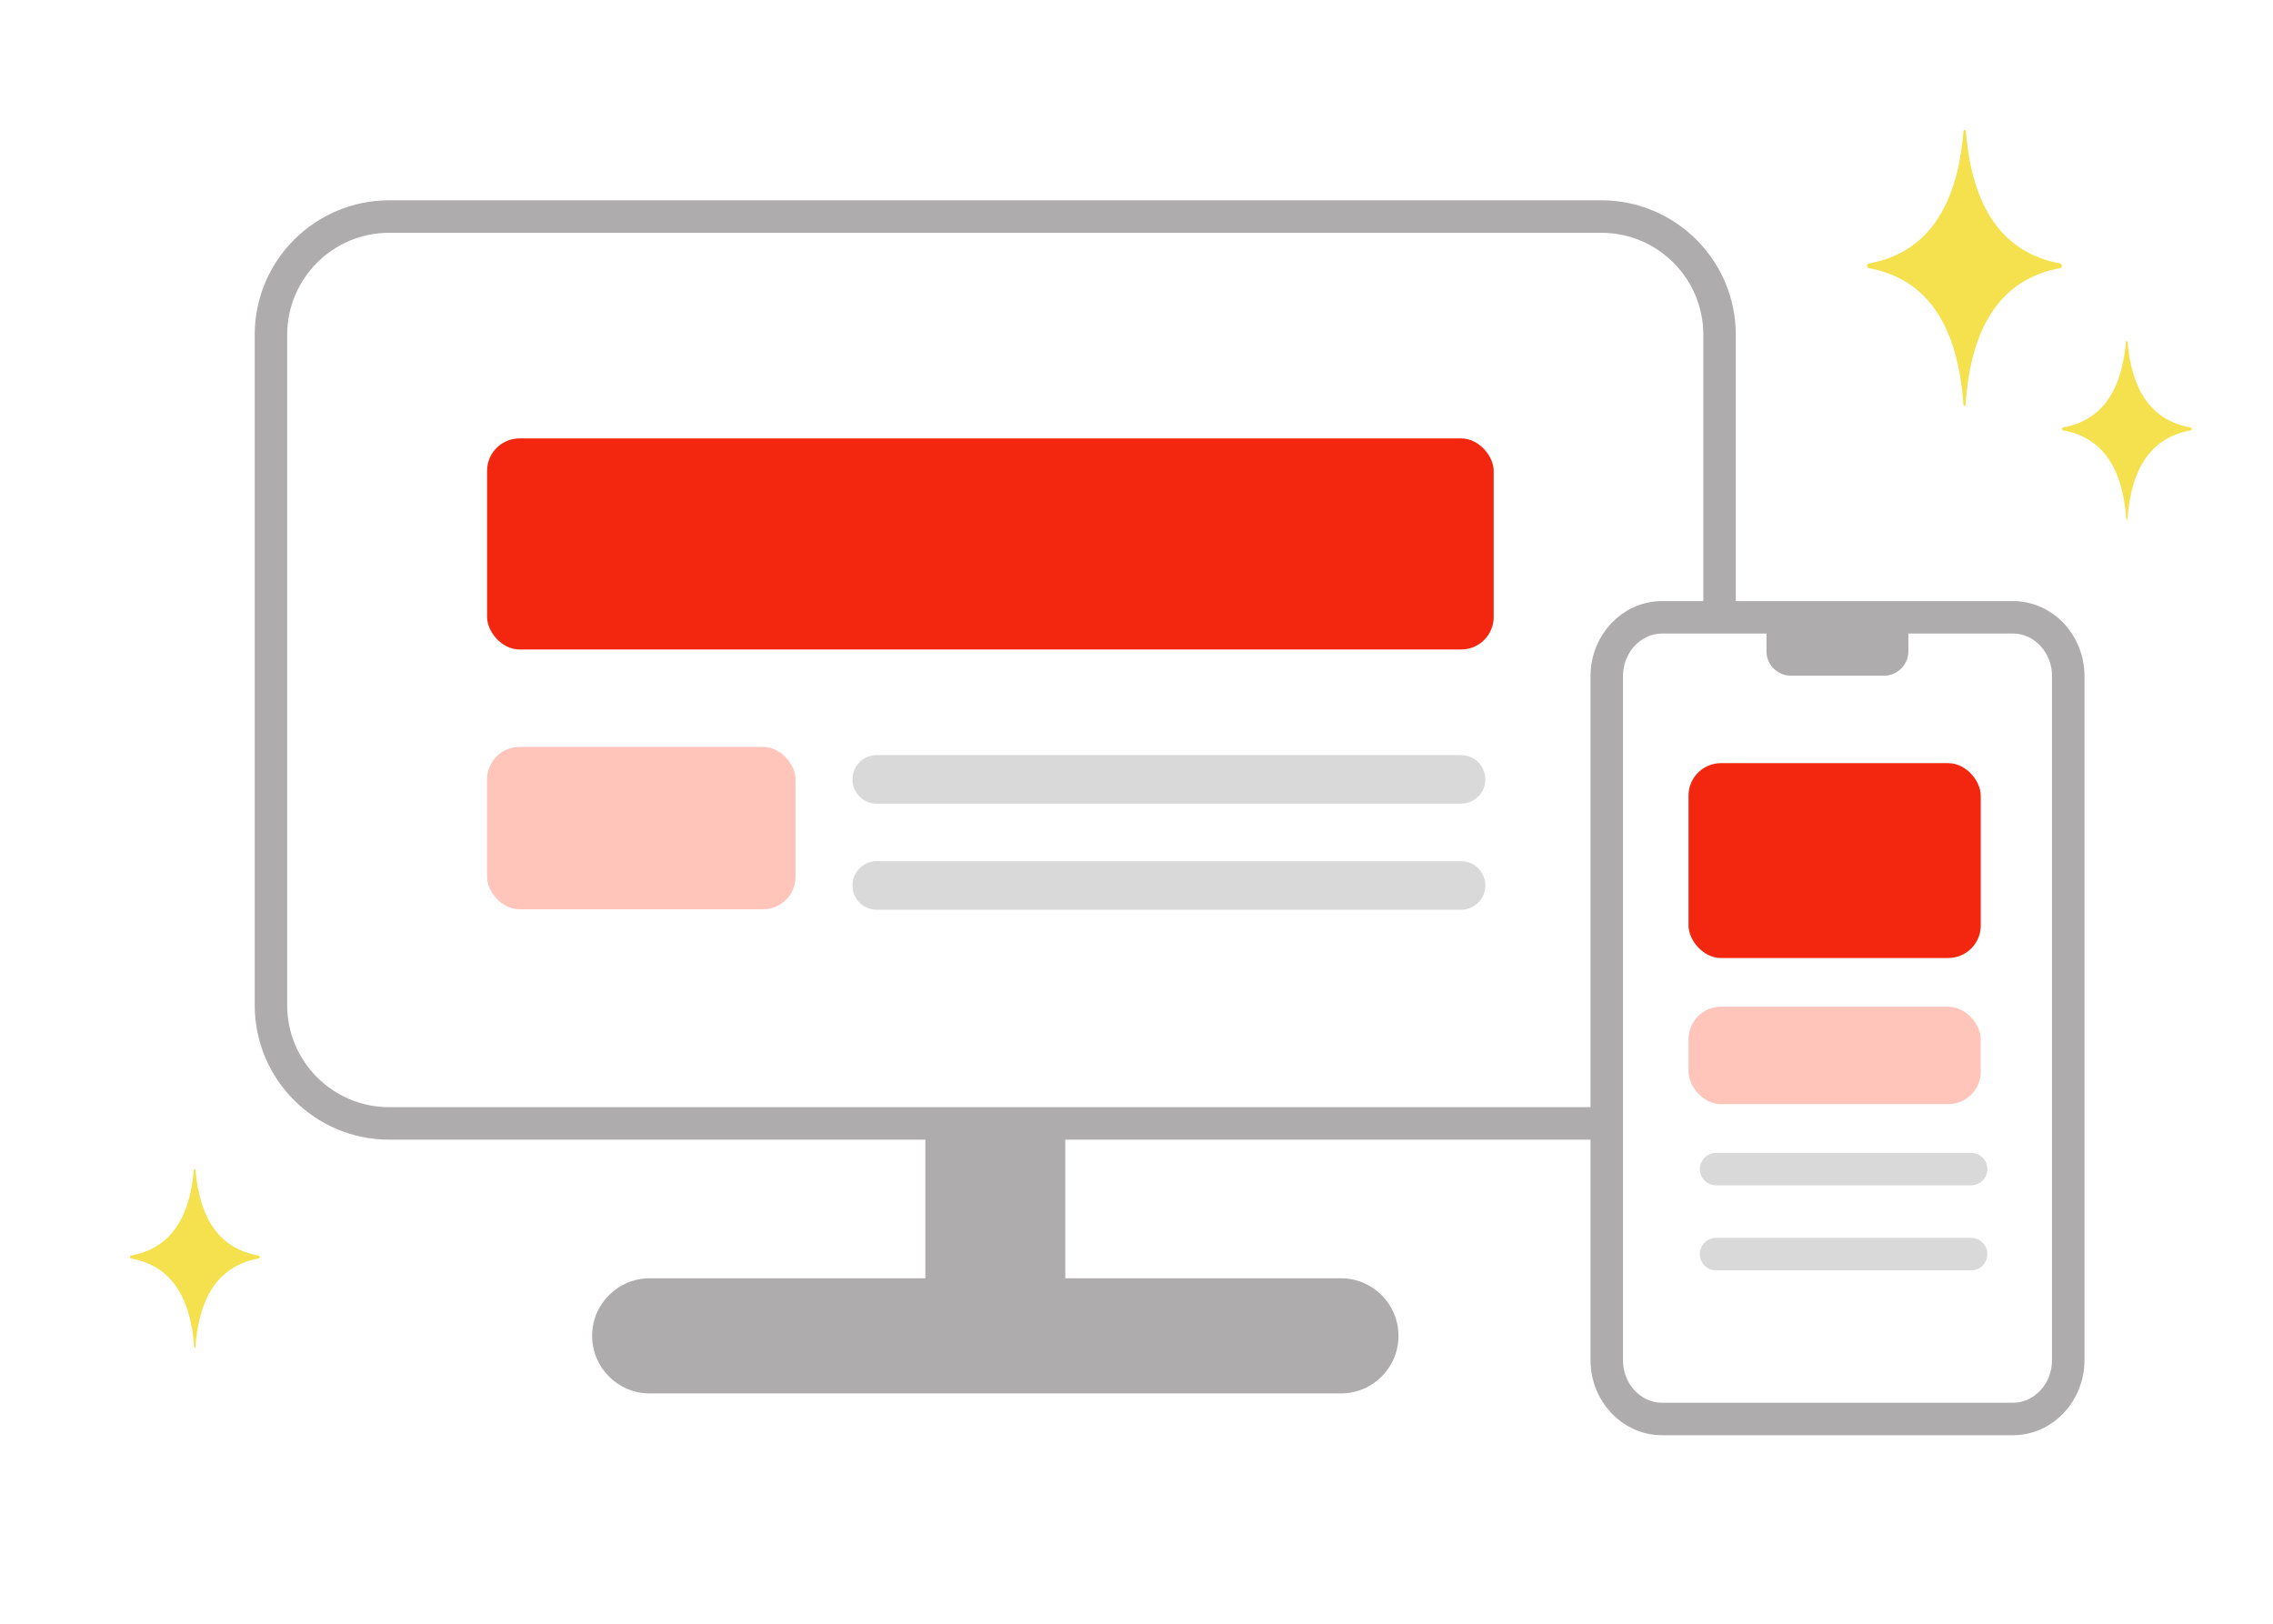 <svg width="140" height="100" viewBox="0 0 140 100" fill="none" xmlns="http://www.w3.org/2000/svg">
<rect width="140" height="100" fill="white"/>
<path d="M65.613 62.164H56.996V82.045H65.613V62.164Z" fill="#AEACAC"/>
<path d="M82.591 78.724H40.016C38.058 78.724 36.471 80.311 36.471 82.269C36.471 84.227 38.058 85.815 40.016 85.815H82.591C84.549 85.815 86.136 84.227 86.136 82.269C86.136 80.311 84.549 78.724 82.591 78.724Z" fill="#AEACAC"/>
<path d="M98.628 13.336H23.973C19.949 13.336 16.688 16.598 16.688 20.621V61.902C16.688 65.925 19.949 69.187 23.973 69.187H98.628C102.651 69.187 105.913 65.925 105.913 61.902V20.621C105.913 16.598 102.651 13.336 98.628 13.336Z" fill="white" stroke="#AEACAC" stroke-width="2" stroke-linecap="round" stroke-linejoin="round"/>
<rect x="30" y="27" width="62" height="13" rx="2" fill="#F3270F"/>
<rect x="30" y="46" width="19" height="10" rx="2" fill="#FFC5BB"/>
<path d="M54 48H89.988" stroke="#D9D9D9" stroke-width="2.992" stroke-linecap="round"/>
<path d="M54 54.531H89.988" stroke="#D9D9D9" stroke-width="2.992" stroke-linecap="round"/>
<path d="M123.986 87.389H102.367C100.494 87.389 98.965 85.768 98.965 83.781V41.632C98.965 39.645 100.494 38.019 102.367 38.019H123.986C125.859 38.019 127.388 39.64 127.388 41.627V83.776C127.388 85.763 125.859 87.389 123.986 87.389Z" fill="white" stroke="#AEACAC" stroke-width="2" stroke-linecap="round" stroke-linejoin="round"/>
<path d="M110.307 40.551C110.06 40.551 109.858 40.35 109.858 40.103V39.306H116.479V40.103C116.479 40.35 116.277 40.551 116.035 40.551H110.307Z" fill="white"/>
<path d="M117.547 38.248H108.802V40.107C108.802 40.94 109.475 41.613 110.308 41.613H116.036C116.869 41.613 117.542 40.94 117.542 40.107V38.248H117.547Z" fill="#AEACAC"/>
<rect x="104" y="47" width="18" height="12" rx="2" fill="#F3270F"/>
<rect x="104" y="62" width="18" height="6" rx="2" fill="#FFC5BB"/>
<path d="M105.698 72H121.406" stroke="#D9D9D9" stroke-width="2" stroke-linecap="round"/>
<path d="M105.698 77.236H121.406" stroke="#D9D9D9" stroke-width="2" stroke-linecap="round"/>
<path d="M127.066 26.323C129.392 25.914 130.678 24.148 130.943 21.042C130.943 20.986 131.038 20.986 131.038 21.042C131.303 24.148 132.589 25.914 134.915 26.323C135.028 26.342 135.028 26.491 134.915 26.509C132.551 26.937 131.265 28.759 131.038 31.958C131.038 32.014 130.962 32.014 130.962 31.958C130.735 28.759 129.449 26.937 127.085 26.509C126.972 26.491 126.972 26.342 127.085 26.323H127.066Z" fill="#F5E04D"/>
<path d="M8.066 77.323C10.392 76.914 11.678 75.147 11.943 72.042C11.943 71.986 12.038 71.986 12.038 72.042C12.303 75.147 13.589 76.914 15.915 77.323C16.028 77.342 16.028 77.491 15.915 77.509C13.551 77.937 12.265 79.76 12.038 82.958C12.038 83.014 11.962 83.014 11.962 82.958C11.735 79.76 10.449 77.937 8.085 77.509C7.972 77.491 7.972 77.342 8.085 77.323H8.066Z" fill="#F5E04D"/>
<path d="M115.142 16.222C118.615 15.574 120.552 12.85 120.936 8.069C120.936 7.977 121.082 7.977 121.082 8.069C121.466 12.868 123.404 15.574 126.877 16.222C127.041 16.259 127.041 16.482 126.877 16.518C123.331 17.167 121.393 19.983 121.064 24.93C121.064 25.023 120.936 25.023 120.936 24.93C120.589 19.983 118.651 17.167 115.123 16.518C114.959 16.482 114.959 16.259 115.123 16.222H115.142Z" fill="#F5E04D"/>
</svg>
